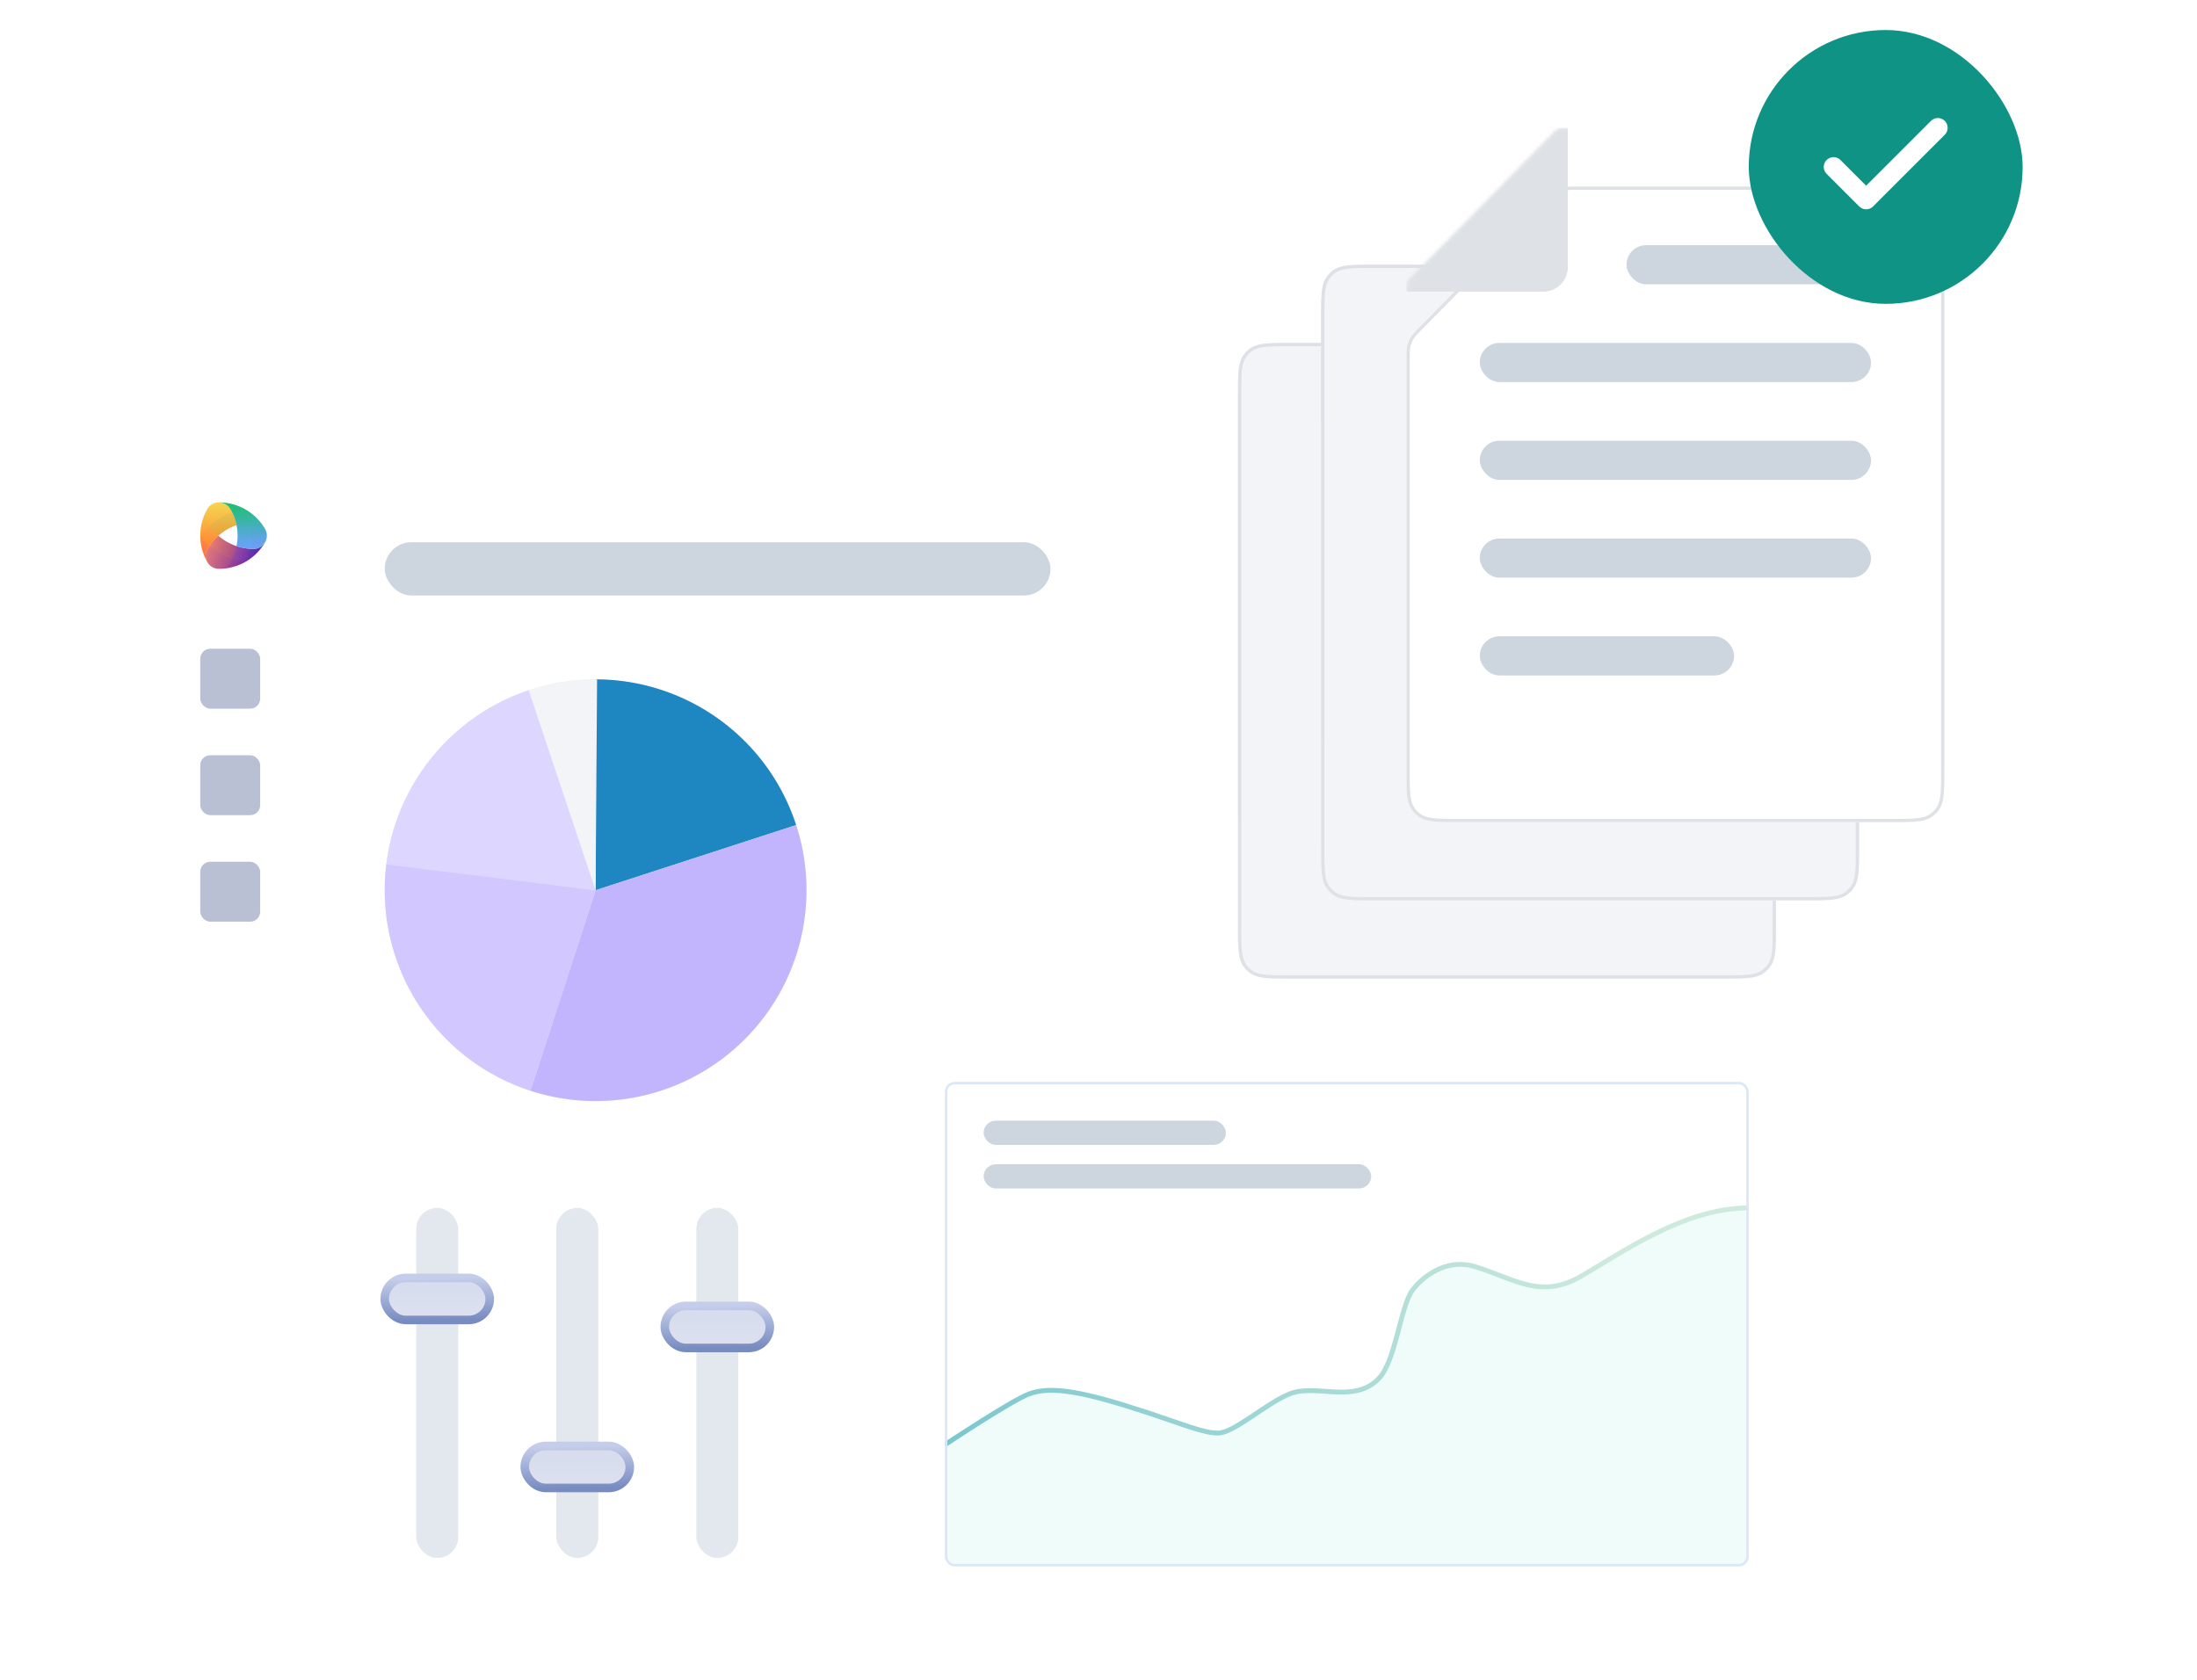 <svg xmlns="http://www.w3.org/2000/svg" width="672" height="514" fill="none"><g filter="url(#a)"><g clip-path="url(#b)"><rect width="514.004" height="364.086" x="47" y="125.148" fill="#fff" rx="5.091"/><g filter="url(#c)"><path fill="#fff" d="M47 125.148h44.802v495.879H47z"/><rect width="18.328" height="18.328" x="59.218" y="182.171" fill="#B9C0D4" rx="3.055"/><g clip-path="url(#d)"><path fill="url(#e)" d="M79.068 149.543a4.81 4.81 0 0 1-.128.216c-.016.025-.033.047-.05.071-.031.048-.063.1-.099.141-.02.028-.043.055-.063.082-.032.041-.064.082-.1.123a4.053 4.053 0 0 1-3.167 1.452h-.175a16.449 16.449 0 0 1-7.9-2.159 16.154 16.154 0 0 1-2.648-1.898 16.24 16.24 0 0 0-2.687 3.05c-.224.329-.438.666-.638 1.013a4.03 4.03 0 0 0-.407 3.08 4.146 4.146 0 0 0 .397.965l.018.03c.032.054.063.107.1.159l.008.013c.034.054.07.105.107.156l.012.016c.034.049.07.099.107.142l.022.027.1.121c.012.014.023.028.036.041l.093.099.055.056.078.076c.025.023.05.047.076.069l.065.056.1.081.051.04.113.085.043.031c.04.029.08.057.123.083l.044.029.12.074.073.041.054.03c.05.027.1.054.152.078l.01.006c.054.025.108.05.163.073l.013.006c.355.151.73.251 1.112.298h.028l.153.014h.035c.05 0 .1 0 .15.007h.351c.168 0 .337-.008.505-.016.088 0 .178-.011.267-.016a9.94 9.94 0 0 0 .23-.015c.12-.009.24-.021.36-.032l.132-.013c.14-.015.28-.033.42-.052l.068-.008c.152-.021.298-.045.456-.071h.027a16.348 16.348 0 0 0 5.427-1.93l.012-.007v-.005h.005a16.166 16.166 0 0 0 4.48-3.813c.108-.133.214-.265.317-.398l.031-.041c.094-.124.186-.248.277-.374.023-.032.044-.064.067-.099.076-.11.153-.219.228-.33l.128-.199c.043-.066.1-.159.155-.239.093-.149.183-.3.271-.452l.037-.068v.005zm-13.781 8.168c-.046 0-.093.009-.139.011l.139-.011zm.301-.037z"/><path fill="url(#f)" d="M62.74 138.011a4.034 4.034 0 0 0-1.063.985l-.016.018c-.03.039-.057.079-.084.119l-.04.058-.06.093c-.023.033-.04.063-.06.096l-.02.03-.03.056-.034.061a22.71 22.71 0 0 0-.332.622l-.076.159a14.986 14.986 0 0 0-.571 1.286l-.062.162a16.258 16.258 0 0 0-1.07 5.823l.003.005v.017c.009 1.777.306 3.541.878 5.224l.1.289.067.182.103.269.069.17c.056.138.115.279.174.412.013.023.022.051.034.076.052.119.104.233.163.352.02.047.043.091.066.14l.15.301.064.128c.073.139.146.277.223.413l.16.278a4.177 4.177 0 0 1-.587-2.393c.04-.623.223-1.229.534-1.77a16.278 16.278 0 0 1 5.988-5.987c.934-.534 1.92-.976 2.94-1.318a16.558 16.558 0 0 0-1.758-4.746l-.088-.152a4.089 4.089 0 0 0-2.747-2.007c-.037-.009-.074-.016-.112-.024-.037-.007-.104-.016-.157-.025-.052-.009-.07-.01-.106-.014-.057-.006-.114-.01-.173-.015a4.248 4.248 0 0 0-.343-.011.023.023 0 0 1-.006.004h-.02c-.72.014-1.423.22-2.036.596a.431.431 0 0 0-.066.038z"/><path fill="url(#g)" d="M79.576 147.387c0-.036 0-.071-.005-.106a4.032 4.032 0 0 0-.316-1.302l-.008-.021a3.324 3.324 0 0 0-.061-.133l-.03-.062-.05-.1c-.017-.035-.035-.065-.053-.099-.006-.011-.01-.022-.017-.032l-.032-.054-.036-.059c-.12-.199-.244-.397-.371-.596l-.1-.145a13.737 13.737 0 0 0-.824-1.134l-.109-.134a16.2 16.2 0 0 0-4.487-3.826h-.005l-.014-.009a16.382 16.382 0 0 0-4.938-1.847l-.299-.059-.19-.032c-.094-.015-.188-.031-.283-.045l-.18-.026c-.147-.021-.298-.04-.442-.056-.027 0-.055-.006-.082-.009a9.455 9.455 0 0 0-.385-.034c-.05-.005-.1-.008-.153-.012l-.333-.022-.143-.008a14.641 14.641 0 0 0-.466-.014h-.32c.21-.003.42.009.628.038a4.067 4.067 0 0 1 2.986 1.992 16.235 16.235 0 0 1 2.185 8.147 16.36 16.36 0 0 1-.325 3.192 16.413 16.413 0 0 0 4.963.851h.175a4.072 4.072 0 0 0 1.722-.357 4.05 4.05 0 0 0 1.447-1.095c.025-.029.066-.082.1-.123.034-.041.044-.056.065-.085l.1-.141.05-.074a4.72 4.72 0 0 0 .128-.216v-.008l.01-.017a4.037 4.037 0 0 0 .498-2.052c.003-.025 0-.051 0-.076z"/><g opacity=".15"><path fill="#C39" d="m65.286 157.713.087-.008c.06-.006.121-.015.183-.024l.032-.005a4.047 4.047 0 0 0 2.87-1.975l.028-.049.088-.151c.159-.283.308-.571.448-.863a20.249 20.249 0 0 1-6.975-4.015 16.05 16.05 0 0 0-.638 1.012 4.036 4.036 0 0 0-.407 3.08c.085.317.207.622.365.909l.032.057.018.03c.031.053.063.107.1.159l.008.013c.034.053.07.105.107.156l.012.015c.034.049.07.1.107.143l.022.026.1.122.036.04.092.1.056.055.078.077.076.068.065.057.1.08.05.04.113.086.043.03c.04.029.082.057.123.084l.044.029.122.073.071.042.055.03c.05.027.1.053.151.078h.011c.054.026.108.051.163.074l.013.006c.355.151.73.251 1.112.298h.028l.153.014h.035c.05 0 .1.006.15.007h.1c.077 0 .153 0 .231-.006l.142.006z"/><path fill="#36F" d="m79.073 149.536.009-.017a4.029 4.029 0 0 0 .497-2.052v-.077c0-.025 0-.071-.005-.106a4.025 4.025 0 0 0-.315-1.302l-.01-.022a3.872 3.872 0 0 0-.06-.132l-.03-.062-.05-.1c-.017-.036-.034-.065-.052-.099l-.017-.032-.033-.055-.036-.058a4.073 4.073 0 0 0-3.45-1.919h-.236c-.324.005-.648.02-.97.044a20.298 20.298 0 0 1-.009 8.04c.324.025.648.04.973.045h.175a4.072 4.072 0 0 0 1.722-.357 4.053 4.053 0 0 0 1.372-1.011c.026-.027.05-.055.076-.084.025-.029.065-.083.1-.123.033-.041.043-.056.064-.085.034-.045.066-.093.1-.141l.05-.074a4.72 4.72 0 0 0 .129-.216v-.008l.006.003z"/><path fill="#FC0" d="M61.43 139.411a4.056 4.056 0 0 0-.022 4.098c.199.346.415.683.639 1.013 1.02-.9 2.13-1.695 3.311-2.372a20.377 20.377 0 0 1 3.663-1.644 17.836 17.836 0 0 0-.562-1.061 4.053 4.053 0 0 0-2.986-1.987c.146.019.291.045.435.081a4.104 4.104 0 0 0-1.064-.124h-.03l-.172.009-.043.004c-.042 0-.084.008-.126.012l-.06.007c-.049.007-.099.014-.15.023l-.078.014-.087.017-.084.019c-.045.01-.09.022-.135.034l-.087.024-.079.024-.083.027a3.297 3.297 0 0 0-.138.05l-.07.028a1.557 1.557 0 0 0-.111.046c-.016.007-.033.013-.049.021-.052.023-.1.048-.155.074l-.047.019a3.646 3.646 0 0 0-.37.217l-.052.036a2.971 2.971 0 0 0-.157.112l-.045.034c-.133.103-.26.214-.378.333l-.008.007c-.056.056-.11.114-.162.173l-.027.03c-.05.058-.1.118-.146.178 0 .005-.009.01-.013.016-.05.066-.099.132-.144.199l-.028.043a3.643 3.643 0 0 0-.12.194.309.309 0 0 1 .02-.028z"/><path fill="#000" d="M68.459 139.445c.199.347.388.701.562 1.061a20.545 20.545 0 0 1 4.054-.915l-.014-.009a16.41 16.41 0 0 0-4.941-1.852l-.299-.058-.19-.033c-.094-.015-.188-.031-.283-.045l-.18-.026c-.147-.02-.295-.039-.442-.056l-.082-.008a9.448 9.448 0 0 0-.385-.035l-.153-.013-.333-.021-.143-.008a14.626 14.626 0 0 0-.467-.014h-.32c.21-.003.42.009.629.038a4.058 4.058 0 0 1 2.987 1.994z"/><path fill="#90C" d="M69.023 154.638c-.14.292-.29.58-.448.864l-.088.15-.028.048a4.05 4.05 0 0 1-2.87 1.976l-.032.005a2.858 2.858 0 0 1-.183.023l-.087.008c-.045 0-.092.009-.138.011-.078 0-.154.006-.232.006h.247c.168 0 .337-.008.504-.016.09 0 .179-.011.267-.015a9.69 9.69 0 0 0 .231-.015c.12-.009.24-.021.36-.033l.132-.013c.14-.015.28-.033.42-.052l.068-.008c.152-.021.298-.044.456-.07h.026a16.36 16.36 0 0 0 5.431-1.942l.014-.007v-.005a20.507 20.507 0 0 1-4.05-.915z"/><path fill="#1C9FFA" d="M70.32 144.356a16.091 16.091 0 0 1-.003 6.425c1.292.433 2.632.704 3.99.806a20.296 20.296 0 0 0 .009-8.036c-1.36.102-2.703.372-3.996.805z"/><path fill="#4044D6" d="M78.94 149.761c-.015.025-.032.048-.048.071-.032.048-.064.1-.1.142l-.063.081c-.032.041-.064.082-.1.123a4.05 4.05 0 0 1-3.167 1.452h-.175a16.66 16.66 0 0 1-.974-.045 20.47 20.47 0 0 1-1.237 3.967h.005a16.162 16.162 0 0 0 4.48-3.813l.318-.397.03-.042c.094-.123.186-.248.277-.374.023-.031.044-.064.067-.099.076-.109.153-.219.228-.33.044-.065.085-.132.128-.199.043-.066.1-.159.155-.239.093-.149.183-.3.271-.452l.037-.068v.009a4.72 4.72 0 0 1-.128.216l-.003-.003z"/><path fill="#FF6048" d="M64.737 147.573a16.277 16.277 0 0 0-2.687 3.051 20.253 20.253 0 0 0 6.972 4.014 16.342 16.342 0 0 0 1.294-3.852 16.215 16.215 0 0 1-5.579-3.213z"/><path fill="#FFA818" d="M62.047 144.524c-.224-.33-.438-.667-.64-1.013a4.06 4.06 0 0 1 .003-4.065l-.016.025-.1.174c-.077.137-.15.275-.223.413l-.083.163c-.042.085-.085.168-.126.253-.033.07-.067.141-.099.212l-.09.199a9.664 9.664 0 0 0-.112.253c-.019.042-.036.085-.054.127a16.336 16.336 0 0 0-1.283 6.289v.015a20.403 20.403 0 0 1 2.823-3.045z"/><path fill="#7B3CFF" d="M74.308 151.593a16.462 16.462 0 0 1-3.99-.809 16.368 16.368 0 0 1-1.293 3.852 20.6 20.6 0 0 0 4.05.917 20.481 20.481 0 0 0 1.233-3.96z"/><path fill="#FF437F" d="M61.002 154.719a4.034 4.034 0 0 1 .407-3.08c.2-.347.414-.684.638-1.013a20.396 20.396 0 0 1-2.823-3.053 16.095 16.095 0 0 0 .613 4.406v.014c.05.171.1.341.155.511l.012.037c.051.16.105.32.162.479l.022.062c.053.149.11.298.169.445l.034.086c.055.138.112.275.172.411l.047.111c.056.128.116.255.177.382l.059.126c.06.126.124.251.188.375l.063.122c.085.163.174.325.265.485a4.136 4.136 0 0 1-.36-.906z"/><path fill="#87B91C" d="M70.322 144.357a16.246 16.246 0 0 0-1.3-3.851c-1.272.426-2.5.977-3.663 1.644a20.107 20.107 0 0 0-3.311 2.373 16.306 16.306 0 0 0 2.687 3.05 16.126 16.126 0 0 1 2.652-1.9 16.341 16.341 0 0 1 2.935-1.316z"/><path fill="#2694AA" d="M74.311 143.55c.323-.023.646-.038.97-.043h.235a4.061 4.061 0 0 1 3.451 1.918 26.25 26.25 0 0 0-.371-.596l-.1-.145a14.423 14.423 0 0 0-.824-1.134l-.108-.134a16.2 16.2 0 0 0-4.487-3.826h-.005a20.24 20.24 0 0 1 1.24 3.96z"/><path fill="#0EA538" d="M69.02 140.505a16.246 16.246 0 0 1 1.3 3.851 16.467 16.467 0 0 1 3.99-.806 20.28 20.28 0 0 0-1.235-3.96 20.543 20.543 0 0 0-4.054.915z"/><path fill="#FF8430" d="M62.047 150.622a16.267 16.267 0 0 1 2.687-3.05 16.338 16.338 0 0 1-2.687-3.05 20.358 20.358 0 0 0-2.823 3.05 20.385 20.385 0 0 0 2.823 3.05z"/><path fill="url(#h)" d="M79.576 147.389c0-.035 0-.071-.005-.106a4.025 4.025 0 0 0-.316-1.301l-.009-.022a2.653 2.653 0 0 0-.06-.132l-.03-.063-.05-.099c-.017-.036-.035-.066-.053-.1-.006-.011-.01-.022-.017-.032l-.032-.054-.036-.059c-.12-.199-.244-.397-.372-.596l-.1-.145a14.321 14.321 0 0 0-.823-1.134l-.109-.134a16.199 16.199 0 0 0-4.487-3.826h-.005l-.015-.009a16.41 16.41 0 0 0-4.937-1.847l-.299-.058-.19-.033c-.094-.015-.188-.031-.283-.045l-.18-.026c-.147-.021-.299-.04-.442-.055-.027 0-.055-.006-.082-.009a9.448 9.448 0 0 0-.385-.035c-.05-.005-.1-.008-.153-.012l-.333-.022-.143-.008a14.626 14.626 0 0 0-.467-.014h-.32c.21-.003.42.009.629.038a4.066 4.066 0 0 1 2.986 1.992 16.226 16.226 0 0 1 2.185 8.147 16.36 16.36 0 0 1-.325 3.192 16.413 16.413 0 0 0 4.963.851h.175a4.055 4.055 0 0 0 3.17-1.452l.099-.123c.034-.041.044-.056.065-.084l.099-.141c.017-.025.035-.05.05-.075a4.72 4.72 0 0 0 .13-.216v-.008l.01-.016a4.043 4.043 0 0 0 .497-2.053c.003-.025 0-.051 0-.076z"/></g></g><rect width="18.328" height="18.328" x="59.218" y="214.754" fill="#B9C0D4" rx="3.055"/><rect width="18.328" height="18.328" x="59.218" y="247.337" fill="#B9C0D4" rx="3.055"/></g><rect width="203.647" height="16.292" x="117.676" y="149.587" fill="#CDD5DF" rx="8.146"/><circle cx="182.176" cy="256.041" r="64.5" fill="#EAECF0"/><path fill="#1E86C1" d="M182.176 191.541a64.502 64.502 0 0 1 61.343 44.568l-61.343 19.932v-64.5z"/><path fill="#C3B5FD" d="M243.519 236.109a64.498 64.498 0 0 1-81.275 81.275l19.932-61.343 61.343-19.932z"/><path fill="#D2C7FF" d="M162.244 317.384a64.498 64.498 0 0 1-32.25-23.431l52.182-37.912-19.932 61.343zm-32.25-23.431a64.5 64.5 0 0 1-11.81-45.996l63.992 8.084-52.182 37.912z"/><path fill="#DDD6FE" d="M118.157 248.18a64.5 64.5 0 0 1 43.873-53.412l20.146 61.273-64.019-7.861z"/><path fill="#F2F4F7" d="M161.71 194.874a64.5 64.5 0 0 1 20.916-3.331l-.45 64.498-20.466-61.167z"/><g clip-path="url(#i)"><rect width="245.865" height="148.204" x="289.01" y="314.687" fill="#fff" rx="2.964"/><rect width="74.091" height="7.409" x="300.867" y="326.539" fill="#CDD5DF" rx="3.705"/><rect width="118.545" height="7.409" x="300.867" y="339.875" fill="#CDD5DF" rx="3.705"/><path fill="#F0FCF9" d="M314.597 410.204c-5.585 2.177-25.584 15.483-25.584 15.483v44.056h245.749V353.235c-19.591 0-38.8 13.778-51.186 20.921-12.385 7.143-20.179.811-32.34-2.931-9.728-2.993-17.098 4.221-19.275 7.282-3.608 4.946-5.065 21.646-10.28 26.985-7.697 7.879-19.275 1.285-27.413 4.712-7.394 3.113-16.9 11.911-21.71 11.911-4.419 0-10.311-2.54-21.168-6.122-19.591-6.463-29.812-8.51-36.793-5.789z"/><path stroke="url(#j)" stroke-width="1.482" d="M289.013 425.687s19.999-13.306 25.584-15.483c6.981-2.721 17.202-.674 36.793 5.789 10.857 3.581 16.749 6.122 21.168 6.122 4.81 0 14.316-8.798 21.71-11.911 8.138-3.427 19.716 3.167 27.413-4.712 5.215-5.339 6.672-22.039 10.28-26.985 2.177-3.061 9.547-10.275 19.275-7.282 12.161 3.742 19.955 10.074 32.34 2.931 12.386-7.143 31.595-20.921 51.186-20.921"/></g><rect width="245.125" height="147.464" x="289.381" y="315.058" stroke="#DAE6F9" stroke-width=".741" rx="2.593"/><rect width="12.85" height="107.084" x="127.313" y="353.237" fill="#E3E8EF" rx="6.425"/><rect width="12.85" height="107.084" x="170.146" y="353.237" fill="#E3E8EF" rx="6.425"/><rect width="12.85" height="107.084" x="212.98" y="353.237" fill="#E3E8EF" rx="6.425"/><rect width="32.125" height="12.85" x="117.675" y="374.654" fill="url(#k)" stroke="url(#l)" stroke-linecap="round" stroke-linejoin="round" stroke-width="2.624" rx="6.425"/><rect width="32.125" height="12.85" x="203.343" y="383.22" fill="url(#m)" stroke="url(#n)" stroke-linecap="round" stroke-linejoin="round" stroke-width="2.624" rx="6.425"/><rect width="32.125" height="12.85" x="160.509" y="426.054" fill="url(#o)" stroke="url(#p)" stroke-linecap="round" stroke-linejoin="round" stroke-width="2.624" rx="6.425"/></g></g><g filter="url(#q)"><path fill="#F2F4F7" d="M378.666 134.08v-30.963c0-6.73 0-10.096 1.714-12.455a8.983 8.983 0 0 1 1.986-1.986c2.359-1.714 5.724-1.714 12.455-1.714h132.23c6.731 0 10.096 0 12.455 1.714a8.983 8.983 0 0 1 1.986 1.986c1.714 2.359 1.714 5.724 1.714 12.455v162.146c0 6.731 0 10.096-1.714 12.455a8.994 8.994 0 0 1-1.986 1.986c-2.359 1.714-5.724 1.714-12.455 1.714h-132.23c-6.731 0-10.096 0-12.455-1.714a8.994 8.994 0 0 1-1.986-1.986c-1.714-2.359-1.714-5.724-1.714-12.455V134.08z"/><path stroke="url(#r)" d="M379.166 134.08v-30.963c0-3.377.001-5.869.212-7.813.209-1.935.622-3.268 1.407-4.349a8.447 8.447 0 0 1 1.875-1.874c1.08-.785 2.413-1.198 4.348-1.408 1.944-.21 4.437-.211 7.813-.211h132.23c3.376 0 5.869 0 7.813.211 1.935.21 3.268.623 4.348 1.408a8.469 8.469 0 0 1 1.875 1.874c.785 1.08 1.198 2.414 1.407 4.349.211 1.944.212 4.436.212 7.813v162.146c0 3.377-.001 5.869-.212 7.813-.209 1.935-.622 3.268-1.407 4.348a8.444 8.444 0 0 1-1.875 1.875c-1.08.785-2.413 1.198-4.348 1.408-1.944.21-4.437.211-7.813.211h-132.23c-3.376 0-5.869-.001-7.813-.211-1.935-.21-3.268-.623-4.348-1.408a8.423 8.423 0 0 1-1.875-1.875c-.785-1.08-1.198-2.413-1.407-4.348-.211-1.944-.212-4.436-.212-7.813V134.08z"/></g><g filter="url(#s)"><path fill="#F2F4F7" d="M404.099 110.148V79.184c0-6.73 0-10.096 1.714-12.455a8.958 8.958 0 0 1 1.985-1.985c2.359-1.714 5.725-1.714 12.455-1.714h132.23c6.731 0 10.096 0 12.455 1.714a8.984 8.984 0 0 1 1.986 1.985c1.714 2.36 1.714 5.725 1.714 12.455v162.147c0 6.73 0 10.096-1.714 12.455a8.968 8.968 0 0 1-1.986 1.985c-2.359 1.714-5.724 1.714-12.455 1.714h-132.23c-6.73 0-10.096 0-12.455-1.714a8.943 8.943 0 0 1-1.985-1.985c-1.714-2.359-1.714-5.725-1.714-12.455V110.148z"/><path stroke="url(#t)" d="M404.599 110.148V79.184c0-3.376 0-5.868.211-7.813.21-1.935.622-3.268 1.407-4.348a8.494 8.494 0 0 1 1.875-1.875c1.08-.785 2.413-1.197 4.348-1.407 1.945-.21 4.437-.211 7.813-.211h132.23c3.377 0 5.869 0 7.813.21 1.935.21 3.268.623 4.349 1.408a8.468 8.468 0 0 1 1.874 1.875c.785 1.08 1.198 2.413 1.408 4.348.21 1.945.211 4.437.211 7.813v162.147c0 3.376-.001 5.868-.211 7.813-.21 1.935-.623 3.268-1.408 4.348a8.482 8.482 0 0 1-1.874 1.875c-1.081.785-2.414 1.197-4.349 1.407-1.944.211-4.436.211-7.813.211h-132.23c-3.376 0-5.868 0-7.813-.211-1.935-.21-3.268-.622-4.348-1.407a8.507 8.507 0 0 1-1.875-1.875c-.785-1.08-1.197-2.413-1.407-4.348-.211-1.945-.211-4.437-.211-7.813V110.148z"/></g><g filter="url(#u)"><path fill="#fff" d="M430.192 92.837c0-2.898 0-4.347.43-5.687a8.98 8.98 0 0 1 .528-1.29c.633-1.256 1.649-2.29 3.682-4.355l36.983-37.579c2.078-2.112 3.117-3.167 4.394-3.826.422-.217.86-.401 1.312-.55 1.364-.447 2.845-.447 5.808-.447h95.247c6.731 0 10.096 0 12.455 1.714a8.983 8.983 0 0 1 1.986 1.985c1.714 2.36 1.714 5.725 1.714 12.455v162.147c0 6.73 0 10.096-1.714 12.455a8.968 8.968 0 0 1-1.986 1.985c-2.359 1.714-5.724 1.714-12.455 1.714h-132.23c-6.73 0-10.096 0-12.455-1.714a8.943 8.943 0 0 1-1.985-1.985c-1.714-2.359-1.714-5.725-1.714-12.455V92.837z"/><path stroke="#DEE1E5" d="M430.692 92.837c0-2.93.005-4.287.406-5.534a8.42 8.42 0 0 1 .499-1.218c.589-1.17 1.536-2.14 3.592-4.229l36.982-37.58c2.101-2.134 3.078-3.118 4.267-3.731.398-.206.813-.38 1.239-.52 1.271-.417 2.657-.422 5.652-.422h95.247c3.377 0 5.869 0 7.813.21 1.935.21 3.268.623 4.349 1.408a8.464 8.464 0 0 1 1.874 1.875c.785 1.08 1.198 2.413 1.408 4.348.21 1.945.211 4.437.211 7.813v162.147c0 3.376-.001 5.868-.211 7.813-.21 1.935-.623 3.268-1.408 4.348a8.46 8.46 0 0 1-1.874 1.875c-1.081.785-2.414 1.197-4.349 1.407-1.944.211-4.436.211-7.813.211h-132.23c-3.376 0-5.868 0-7.813-.211-1.935-.21-3.268-.622-4.348-1.407a8.486 8.486 0 0 1-1.875-1.875c-.785-1.08-1.197-2.413-1.407-4.348-.211-1.945-.211-4.437-.211-7.813V92.837z"/></g><rect width="74.791" height="11.966" x="497.506" y="75.002" fill="#CDD5DF" rx="5.983"/><rect width="119.665" height="11.966" x="452.63" y="104.916" fill="#CDD5DF" rx="5.983"/><rect width="119.665" height="11.966" x="452.63" y="134.833" fill="#CDD5DF" rx="5.983"/><rect width="119.665" height="11.966" x="452.628" y="164.749" fill="#CDD5DF" rx="5.983"/><rect width="77.782" height="11.966" x="452.628" y="194.666" fill="#CDD5DF" rx="5.983"/><mask id="v" width="55" height="54" x="430" y="39" maskUnits="userSpaceOnUse" style="mask-type:alpha"><path fill="#fff" d="M430.192 88.177c0-.72 0-1.08.08-1.418a3 3 0 0 1 .354-.866c.181-.297.433-.554.937-1.066l43.45-44.15c.659-.67.989-1.006 1.391-1.22.166-.09.34-.163.52-.219.435-.135.906-.135 1.846-.135 2.135 0 3.202 0 3.964.52.309.21.576.477.787.786.52.762.52 1.83.52 3.965v43.193c0 2.244 0 3.365-.572 4.152a2.975 2.975 0 0 1-.661.662c-.787.57-1.909.57-4.152.57h-43.689c-1.665 0-2.497 0-3.134-.321a2.992 2.992 0 0 1-1.319-1.32c-.322-.636-.322-1.469-.322-3.133z"/></mask><g mask="url(#v)"><path fill="#DEE1E5" d="M479.553 81.733v-42.63h-49.361v50.11h41.882a7.479 7.479 0 0 0 7.479-7.48z"/></g><rect width="83.766" height="83.766" x="534.9" y="9.185" fill="#0E9384" rx="41.883"/><path stroke="#fff" stroke-linecap="round" stroke-linejoin="round" stroke-width="5.983" d="M592.738 39.102 570.799 61.04l-9.972-9.972"/><defs><linearGradient id="e" x1="61.669" x2="78.333" y1="139.816" y2="145.193" gradientUnits="userSpaceOnUse"><stop offset=".1" stop-color="#F58E6D"/><stop offset="1" stop-color="#6627A5"/></linearGradient><linearGradient id="f" x1="69.403" x2="69.403" y1="157.725" y2="137.374" gradientUnits="userSpaceOnUse"><stop offset=".292" stop-color="#FF8430"/><stop offset="1" stop-color="#F4D661"/></linearGradient><linearGradient id="g" x1="72.213" x2="72.213" y1="151.634" y2="137.411" gradientUnits="userSpaceOnUse"><stop offset=".1" stop-color="#73A5F1"/><stop offset="1" stop-color="#19C271"/></linearGradient><linearGradient id="h" x1="72.212" x2="72.212" y1="151.636" y2="137.413" gradientUnits="userSpaceOnUse"><stop offset=".1" stop-color="#1C9FFA" stop-opacity=".5"/><stop offset="1" stop-color="#19C255"/></linearGradient><linearGradient id="j" x1="490.759" x2="270.292" y1="356.662" y2="460.534" gradientUnits="userSpaceOnUse"><stop stop-color="#CEEADD"/><stop offset="1" stop-color="#6EC2CD"/></linearGradient><linearGradient id="k" x1="133.738" x2="133.738" y1="374.654" y2="387.504" gradientUnits="userSpaceOnUse"><stop stop-color="#D5DCED"/><stop offset="1" stop-color="#DEE0EF"/></linearGradient><linearGradient id="l" x1="135.664" x2="135.387" y1="387.572" y2="374.727" gradientUnits="userSpaceOnUse"><stop stop-color="#788CC1"/><stop offset="1" stop-color="#C4CDE9"/></linearGradient><linearGradient id="m" x1="219.405" x2="219.405" y1="383.22" y2="396.071" gradientUnits="userSpaceOnUse"><stop stop-color="#D5DCED"/><stop offset="1" stop-color="#DEE0EF"/></linearGradient><linearGradient id="n" x1="221.331" x2="221.054" y1="396.138" y2="383.294" gradientUnits="userSpaceOnUse"><stop stop-color="#788CC1"/><stop offset="1" stop-color="#C4CDE9"/></linearGradient><linearGradient id="o" x1="176.571" x2="176.571" y1="426.054" y2="438.904" gradientUnits="userSpaceOnUse"><stop stop-color="#D5DCED"/><stop offset="1" stop-color="#DEE0EF"/></linearGradient><linearGradient id="p" x1="178.498" x2="178.22" y1="438.972" y2="426.128" gradientUnits="userSpaceOnUse"><stop stop-color="#788CC1"/><stop offset="1" stop-color="#C4CDE9"/></linearGradient><linearGradient id="r" x1="460.936" x2="460.936" y1="86.962" y2="281.418" gradientUnits="userSpaceOnUse"><stop stop-color="#DEDFE7"/><stop offset="1" stop-color="#DEE1E5"/></linearGradient><linearGradient id="t" x1="486.368" x2="486.368" y1="63.03" y2="257.485" gradientUnits="userSpaceOnUse"><stop stop-color="#DEDFE7"/><stop offset="1" stop-color="#DEE1E5"/></linearGradient><filter id="a" width="538.442" height="388.524" x="34.781" y="125.148" color-interpolation-filters="sRGB" filterUnits="userSpaceOnUse"><feFlood flood-opacity="0" result="BackgroundImageFix"/><feColorMatrix in="SourceAlpha" result="hardAlpha" values="0 0 0 0 0 0 0 0 0 0 0 0 0 0 0 0 0 0 127 0"/><feMorphology in="SourceAlpha" radius="2.036" result="effect1_dropShadow_2965_28283"/><feOffset dy="4.073"/><feGaussianBlur stdDeviation="3.055"/><feColorMatrix values="0 0 0 0 0.063 0 0 0 0 0.094 0 0 0 0 0.157 0 0 0 0.03 0"/><feBlend in2="BackgroundImageFix" result="effect1_dropShadow_2965_28283"/><feColorMatrix in="SourceAlpha" result="hardAlpha" values="0 0 0 0 0 0 0 0 0 0 0 0 0 0 0 0 0 0 127 0"/><feMorphology in="SourceAlpha" radius="4.073" result="effect2_dropShadow_2965_28283"/><feOffset dy="12.219"/><feGaussianBlur stdDeviation="8.146"/><feColorMatrix values="0 0 0 0 0.063 0 0 0 0 0.094 0 0 0 0 0.157 0 0 0 0.08 0"/><feBlend in2="effect1_dropShadow_2965_28283" result="effect2_dropShadow_2965_28283"/><feBlend in="SourceGraphic" in2="effect2_dropShadow_2965_28283" result="shape"/></filter><filter id="c" width="61.094" height="512.171" x="40.891" y="117.003" color-interpolation-filters="sRGB" filterUnits="userSpaceOnUse"><feFlood flood-opacity="0" result="BackgroundImageFix"/><feColorMatrix in="SourceAlpha" result="hardAlpha" values="0 0 0 0 0 0 0 0 0 0 0 0 0 0 0 0 0 0 127 0"/><feOffset dx="2.036"/><feGaussianBlur stdDeviation="4.073"/><feComposite in2="hardAlpha" operator="out"/><feColorMatrix values="0 0 0 0 0 0 0 0 0 0 0 0 0 0 0 0 0 0 0.1 0"/><feBlend in2="BackgroundImageFix" result="effect1_dropShadow_2965_28283"/><feBlend in="SourceGraphic" in2="effect1_dropShadow_2965_28283" result="shape"/></filter><filter id="q" width="201.615" height="231.531" x="360.129" y="86.374" color-interpolation-filters="sRGB" filterUnits="userSpaceOnUse"><feFlood flood-opacity="0" result="BackgroundImageFix"/><feColorMatrix in="SourceAlpha" result="hardAlpha" values="0 0 0 0 0 0 0 0 0 0 0 0 0 0 0 0 0 0 127 0"/><feMorphology in="SourceAlpha" radius="13.462" result="effect1_dropShadow_2965_28283"/><feOffset dy="17.95"/><feGaussianBlur stdDeviation="16"/><feColorMatrix values="0 0 0 0 0.094 0 0 0 0 0.153 0 0 0 0 0.294 0 0 0 0.06 0"/><feBlend in2="BackgroundImageFix" result="effect1_dropShadow_2965_28283"/><feBlend in="SourceGraphic" in2="effect1_dropShadow_2965_28283" result="shape"/></filter><filter id="s" width="201.615" height="231.531" x="385.561" y="62.442" color-interpolation-filters="sRGB" filterUnits="userSpaceOnUse"><feFlood flood-opacity="0" result="BackgroundImageFix"/><feColorMatrix in="SourceAlpha" result="hardAlpha" values="0 0 0 0 0 0 0 0 0 0 0 0 0 0 0 0 0 0 127 0"/><feMorphology in="SourceAlpha" radius="13.462" result="effect1_dropShadow_2965_28283"/><feOffset dy="17.95"/><feGaussianBlur stdDeviation="16"/><feColorMatrix values="0 0 0 0 0.094 0 0 0 0 0.153 0 0 0 0 0.294 0 0 0 0.06 0"/><feBlend in2="BackgroundImageFix" result="effect1_dropShadow_2965_28283"/><feBlend in="SourceGraphic" in2="effect1_dropShadow_2965_28283" result="shape"/></filter><filter id="u" width="263.263" height="293.18" x="380.83" y="7.691" color-interpolation-filters="sRGB" filterUnits="userSpaceOnUse"><feFlood flood-opacity="0" result="BackgroundImageFix"/><feColorMatrix in="SourceAlpha" result="hardAlpha" values="0 0 0 0 0 0 0 0 0 0 0 0 0 0 0 0 0 0 127 0"/><feMorphology in="SourceAlpha" radius="13.462" result="effect1_dropShadow_2965_28283"/><feOffset dy="17.95"/><feGaussianBlur stdDeviation="31.412"/><feColorMatrix values="0 0 0 0 0.094 0 0 0 0 0.153 0 0 0 0 0.294 0 0 0 0.06 0"/><feBlend in2="BackgroundImageFix" result="effect1_dropShadow_2965_28283"/><feBlend in="SourceGraphic" in2="effect1_dropShadow_2965_28283" result="shape"/></filter><clipPath id="b"><rect width="514.004" height="364.086" x="47" y="125.148" fill="#fff" rx="5.091"/></clipPath><clipPath id="d"><path fill="#fff" d="M59.218 137.369h20.365v20.365H59.218z"/></clipPath><clipPath id="i"><rect width="245.865" height="148.204" x="289.01" y="314.687" fill="#fff" rx="2.964"/></clipPath></defs></svg>